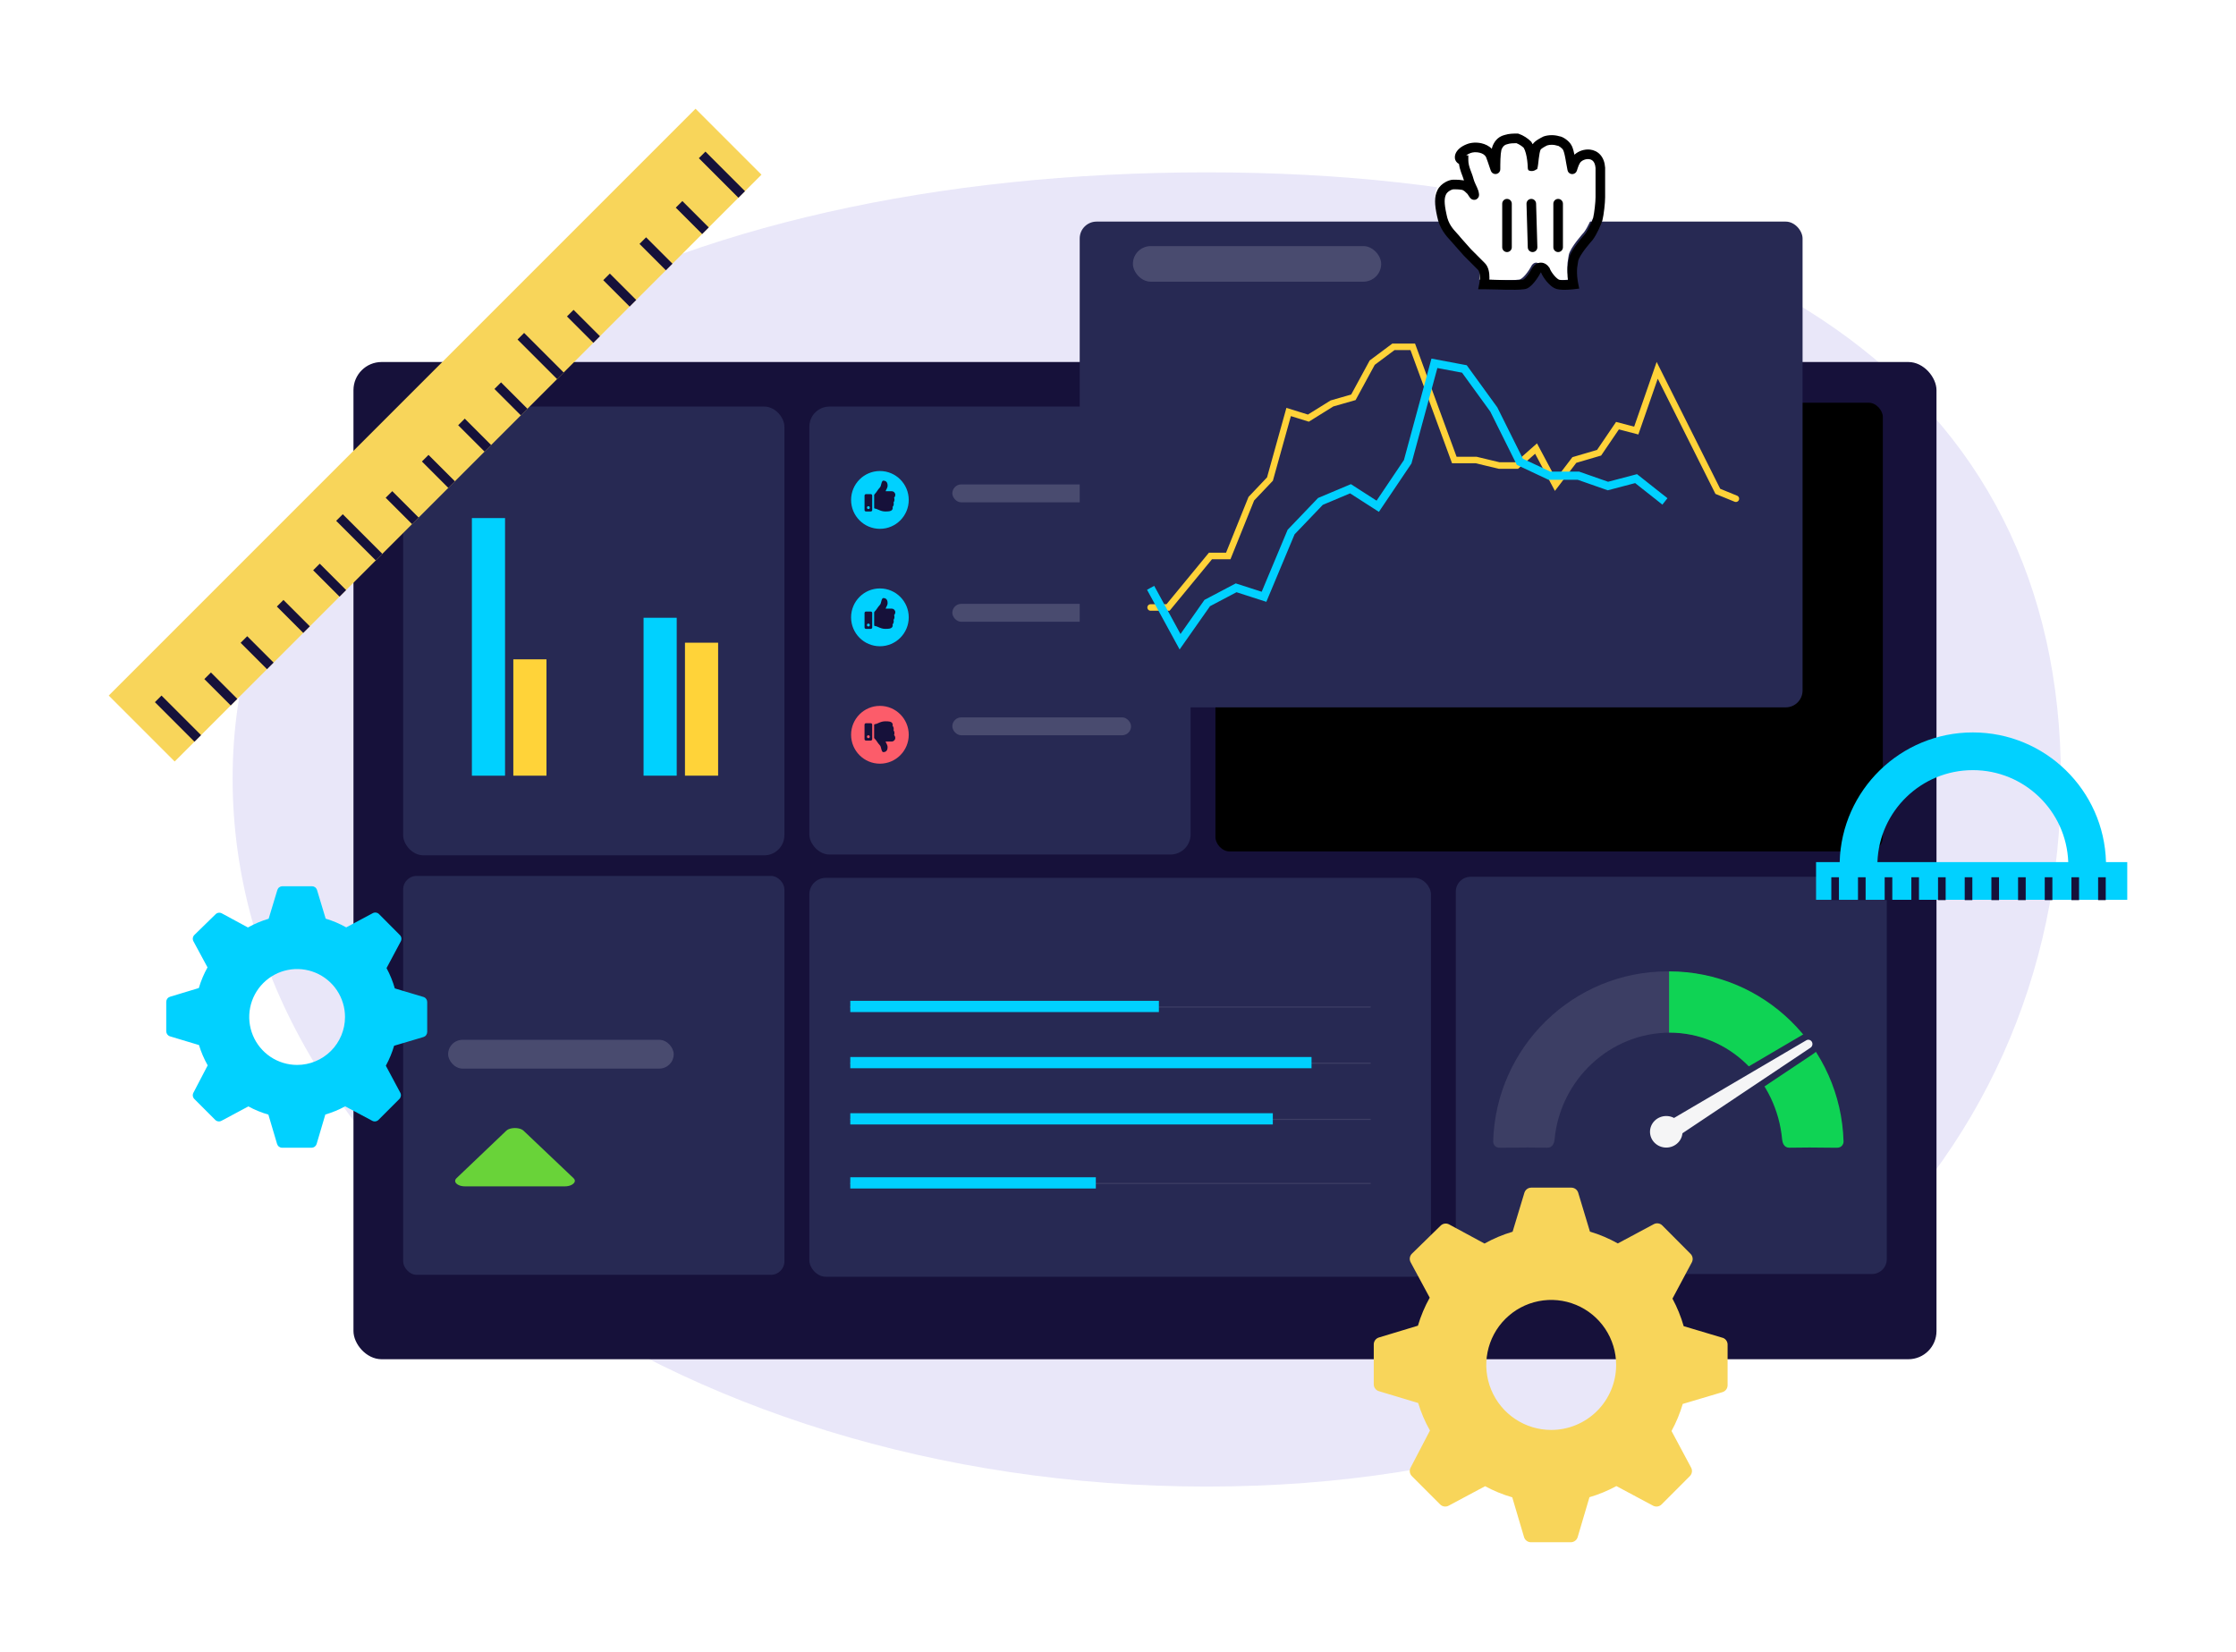 <svg width="329" height="243" viewBox="0 0 329 243" fill="none" xmlns="http://www.w3.org/2000/svg">
<g filter="url(#filter0_d_417_53594)">
<path d="M26.228 106.563C26.228 49.037 90.396 17.359 169.552 17.359C248.708 17.359 295.236 49.037 295.236 106.563C295.236 164.09 248.708 210.724 169.552 210.724C90.396 210.724 26.228 164.09 26.228 106.563Z" fill="#E9E7F9"/>
<g filter="url(#filter1_d_417_53594)">
<rect x="44.008" y="42.546" width="232.923" height="146.725" rx="4.141" fill="#16113A"/>
</g>
<g filter="url(#filter2_d_417_53594)">
<rect x="170.836" y="49.878" width="98.201" height="66.026" rx="2.1" fill="black"/>
</g>
<g filter="url(#filter3_d_417_53594)">
<rect x="51.321" y="119.58" width="56.097" height="58.69" rx="1.982" fill="#272953"/>
</g>
<path d="M69.048 158.38L76.386 165.347C76.569 165.525 76.625 165.707 76.554 165.891C76.483 166.075 76.314 166.232 76.05 166.36C75.785 166.488 75.469 166.553 75.102 166.553H60.427C60.06 166.553 59.744 166.488 59.479 166.36C59.214 166.232 59.051 166.075 58.99 165.891C58.929 165.707 58.99 165.525 59.173 165.347L66.48 158.38C66.664 158.202 66.924 158.082 67.26 158.02C67.596 157.959 67.932 157.959 68.269 158.02C68.605 158.082 68.865 158.202 69.048 158.38Z" fill="#69D339"/>
<rect opacity="0.3" x="57.938" y="144.991" width="33.19" height="4.235" rx="2.118" fill="#9C99B2"/>
<g filter="url(#filter4_d_417_53594)">
<rect x="206.203" y="119.58" width="63.414" height="58.443" rx="2.182" fill="#272953"/>
</g>
<path opacity="0.1" fill-rule="evenodd" clip-rule="evenodd" d="M211.7 159.959C212.094 146.064 223.438 134.922 237.374 134.922C251.181 134.922 262.444 145.859 263.034 159.574C263.041 159.741 263.058 160.706 262.254 160.706C259.46 160.706 257.333 160.706 255.874 160.706C254.617 160.706 254.59 159.969 254.56 159.605C253.834 150.829 246.666 143.937 237.733 143.937C228.844 143.937 221.539 150.926 220.739 159.656C220.702 160.063 220.491 160.886 219.672 160.866C218.072 160.827 215.749 160.825 212.706 160.873C211.869 160.886 211.693 160.207 211.7 159.959Z" fill="white"/>
<path fill-rule="evenodd" clip-rule="evenodd" d="M263.257 159.959C262.863 146.064 251.519 134.922 237.583 134.922C237.583 143.428 237.583 137.864 237.583 143.931C246.473 143.931 253.419 150.926 254.218 159.656C254.255 160.062 254.466 160.886 255.285 160.866C256.885 160.827 259.208 160.825 262.251 160.873C263.088 160.886 263.264 160.207 263.257 159.959Z" fill="#0FD354"/>
<path d="M236.253 158.522L235.835 158.767L236.253 158.522ZM236.253 158.522L235.835 158.767C235.502 158.196 235.693 157.46 236.264 157.125L257.521 144.645C257.534 144.637 257.548 144.629 257.561 144.622C258.094 144.339 258.753 144.543 259.034 145.076C259.308 145.594 259.146 146.237 258.658 146.563L238.204 160.227L237.934 159.821M236.253 158.522L237.934 159.821M237.934 159.821L238.204 160.227C238.196 160.232 238.188 160.238 238.179 160.243C237.619 160.597 236.88 160.429 236.528 159.869L235.856 158.801L237.934 159.821Z" fill="#F5F5F6" stroke="#272953" stroke-width="0.975"/>
<path d="M237.169 160.847C235.849 160.847 234.778 159.808 234.778 158.526C234.778 157.244 235.849 156.205 237.169 156.205C238.49 156.205 239.561 157.244 239.561 158.526C239.561 159.808 238.49 160.847 237.169 160.847Z" fill="#F5F5F6"/>
<g filter="url(#filter5_d_417_53594)">
<rect x="111.086" y="49.88" width="56.097" height="65.912" rx="2.964" fill="#272953"/>
</g>
<ellipse cx="121.469" cy="65.556" rx="4.241" ry="4.253" fill="#00D1FF"/>
<g clip-path="url(#clip0_417_53594)">
<path d="M120.126 64.704H119.419C119.302 64.704 119.207 64.799 119.207 64.916V67.043C119.207 67.16 119.302 67.255 119.419 67.255H120.126C120.243 67.255 120.338 67.16 120.338 67.043V64.916C120.338 64.799 120.243 64.704 120.126 64.704ZM119.773 66.901C119.655 66.901 119.56 66.805 119.56 66.688C119.56 66.571 119.655 66.475 119.773 66.475C119.89 66.475 119.985 66.571 119.985 66.688C119.985 66.805 119.89 66.901 119.773 66.901ZM122.6 63.441C122.6 63.816 122.371 64.027 122.306 64.278H123.205C123.5 64.278 123.73 64.524 123.731 64.793C123.732 64.952 123.665 65.123 123.559 65.229L123.558 65.23C123.645 65.437 123.631 65.726 123.476 65.934C123.553 66.163 123.476 66.445 123.331 66.596C123.369 66.752 123.351 66.885 123.277 66.992C123.097 67.251 122.65 67.255 122.272 67.255L122.247 67.255C121.82 67.255 121.471 67.099 121.19 66.974C121.049 66.911 120.865 66.833 120.725 66.831C120.667 66.83 120.621 66.782 120.621 66.724V64.831C120.621 64.802 120.632 64.775 120.652 64.755C121.002 64.408 121.153 64.041 121.44 63.753C121.571 63.621 121.618 63.423 121.664 63.231C121.703 63.067 121.786 62.719 121.964 62.719C122.176 62.719 122.6 62.79 122.6 63.441Z" fill="#16113A"/>
</g>
<ellipse cx="121.469" cy="82.832" rx="4.241" ry="4.253" fill="#00D1FF"/>
<g clip-path="url(#clip1_417_53594)">
<path d="M120.126 81.978H119.419C119.302 81.978 119.207 82.073 119.207 82.191V84.317C119.207 84.434 119.302 84.529 119.419 84.529H120.126C120.243 84.529 120.338 84.434 120.338 84.317V82.191C120.338 82.073 120.243 81.978 120.126 81.978ZM119.773 84.175C119.655 84.175 119.56 84.08 119.56 83.963C119.56 83.845 119.655 83.75 119.773 83.75C119.89 83.75 119.985 83.845 119.985 83.963C119.985 84.08 119.89 84.175 119.773 84.175ZM122.6 80.715C122.6 81.091 122.371 81.302 122.306 81.553H123.205C123.5 81.553 123.73 81.799 123.731 82.067C123.732 82.226 123.665 82.397 123.559 82.503L123.558 82.504C123.645 82.711 123.631 83.001 123.476 83.208C123.553 83.438 123.476 83.719 123.331 83.871C123.369 84.026 123.351 84.159 123.277 84.266C123.097 84.526 122.65 84.529 122.272 84.529L122.247 84.529C121.82 84.529 121.471 84.374 121.19 84.248C121.049 84.186 120.865 84.108 120.725 84.105C120.667 84.104 120.621 84.057 120.621 83.999V82.105C120.621 82.076 120.632 82.049 120.652 82.029C121.002 81.683 121.153 81.315 121.44 81.027C121.571 80.896 121.618 80.697 121.664 80.505C121.703 80.341 121.786 79.993 121.964 79.993C122.176 79.993 122.6 80.064 122.6 80.715Z" fill="#16113A"/>
</g>
<ellipse cx="121.469" cy="100.111" rx="4.241" ry="4.253" fill="#FC5C6A"/>
<g clip-path="url(#clip2_417_53594)">
<path d="M119.204 98.623V100.749C119.204 100.866 119.299 100.962 119.416 100.962H120.123C120.24 100.962 120.335 100.866 120.335 100.749V98.623C120.335 98.505 120.24 98.41 120.123 98.41H119.416C119.299 98.41 119.204 98.505 119.204 98.623ZM119.558 100.395C119.558 100.277 119.652 100.182 119.77 100.182C119.887 100.182 119.982 100.277 119.982 100.395C119.982 100.512 119.887 100.607 119.77 100.607C119.652 100.607 119.558 100.512 119.558 100.395ZM121.961 102.663C121.783 102.663 121.7 102.314 121.661 102.151C121.615 101.959 121.568 101.76 121.437 101.629C121.15 101.341 120.999 100.973 120.649 100.627C120.639 100.617 120.631 100.605 120.626 100.592C120.621 100.579 120.618 100.565 120.618 100.551V98.657C120.618 98.599 120.664 98.552 120.722 98.551C120.862 98.548 121.046 98.47 121.187 98.407C121.468 98.282 121.817 98.127 122.244 98.126H122.269C122.647 98.126 123.094 98.13 123.274 98.39C123.348 98.497 123.367 98.629 123.329 98.785C123.473 98.936 123.55 99.218 123.473 99.448C123.628 99.655 123.642 99.945 123.556 100.152L123.557 100.153C123.662 100.259 123.729 100.43 123.728 100.589C123.727 100.857 123.497 101.103 123.202 101.103H122.303C122.368 101.354 122.597 101.565 122.597 101.941C122.597 102.592 122.173 102.663 121.961 102.663Z" fill="#16113A"/>
</g>
<rect opacity="0.3" x="132.123" y="63.275" width="26.295" height="2.636" rx="1.318" fill="#9C99B2"/>
<rect opacity="0.3" x="132.123" y="80.847" width="26.295" height="2.636" rx="1.318" fill="#9C99B2"/>
<rect opacity="0.3" x="132.123" y="97.548" width="26.295" height="2.636" rx="1.318" fill="#9C99B2"/>
<g filter="url(#filter6_d_417_53594)">
<rect x="51.319" y="49.881" width="56.097" height="66.026" rx="2.964" fill="#272953"/>
</g>
<g filter="url(#filter7_d_417_53594)">
<rect x="111.086" y="119.579" width="91.462" height="58.69" rx="2.42" fill="#272953"/>
</g>
<path opacity="0.2" d="M117.11 140.167H193.6" stroke="#9C99B2" stroke-width="0.157" stroke-linecap="square"/>
<path opacity="0.2" d="M117.11 148.433H193.6" stroke="#9C99B2" stroke-width="0.157" stroke-linecap="square"/>
<path opacity="0.2" d="M117.11 156.702H193.6" stroke="#9C99B2" stroke-width="0.157" stroke-linecap="square"/>
<path opacity="0.2" d="M117.11 166.124H193.6" stroke="#9C99B2" stroke-width="0.157" stroke-linecap="square"/>
<line x1="117.11" y1="140.082" x2="162.516" y2="140.082" stroke="#00D1FF" stroke-width="1.654"/>
<line x1="117.11" y1="148.349" x2="184.975" y2="148.349" stroke="#00D1FF" stroke-width="1.654"/>
<line x1="117.11" y1="156.62" x2="179.279" y2="156.62" stroke="#00D1FF" stroke-width="1.654"/>
<line x1="117.11" y1="166.042" x2="153.239" y2="166.042" stroke="#00D1FF" stroke-width="1.654"/>
<rect x="61.433" y="68.226" width="4.878" height="37.904" fill="#00D1FF"/>
<rect x="86.692" y="82.895" width="4.878" height="23.231" fill="#00D1FF"/>
<rect x="67.529" y="89.011" width="4.878" height="17.118" fill="#FFD339"/>
<rect x="92.785" y="86.563" width="4.878" height="19.563" fill="#FFD339"/>
<path d="M245.553 188.862L239.733 187.123C239.331 185.717 238.777 184.358 238.083 183.071L240.932 177.732C241.039 177.531 241.078 177.3 241.043 177.075C241.009 176.849 240.903 176.641 240.741 176.48L236.589 172.306C236.429 172.144 236.22 172.038 235.995 172.003C235.77 171.969 235.539 172.008 235.338 172.115L230.04 174.95C228.741 174.22 227.366 173.637 225.94 173.211L224.203 167.454C224.129 167.242 223.99 167.059 223.806 166.931C223.622 166.803 223.402 166.736 223.178 166.741H217.306C217.08 166.742 216.861 166.815 216.68 166.95C216.499 167.084 216.365 167.273 216.298 167.489L214.561 173.228C213.123 173.652 211.736 174.236 210.427 174.967L205.215 172.15C205.014 172.043 204.783 172.004 204.558 172.038C204.333 172.073 204.125 172.179 203.964 172.341L199.743 176.463C199.581 176.623 199.475 176.832 199.44 177.057C199.406 177.283 199.445 177.513 199.552 177.715L202.366 182.932C201.637 184.237 201.054 185.62 200.629 187.054L194.879 188.793C194.663 188.859 194.475 188.993 194.34 189.175C194.206 189.356 194.133 189.576 194.132 189.802V195.68C194.133 195.905 194.206 196.125 194.34 196.306C194.475 196.488 194.663 196.622 194.879 196.688L200.664 198.427C201.093 199.837 201.676 201.196 202.401 202.479L199.552 207.94C199.445 208.142 199.406 208.372 199.44 208.598C199.475 208.824 199.581 209.032 199.743 209.192L203.895 213.349C204.055 213.511 204.263 213.617 204.489 213.652C204.714 213.686 204.944 213.647 205.146 213.54L210.514 210.671C211.783 211.357 213.123 211.905 214.509 212.305L216.246 218.166C216.313 218.382 216.446 218.571 216.628 218.705C216.809 218.84 217.028 218.913 217.254 218.914H223.126C223.351 218.913 223.571 218.84 223.752 218.705C223.933 218.571 224.067 218.382 224.133 218.166L225.87 212.288C227.245 211.885 228.572 211.337 229.831 210.653L235.234 213.54C235.435 213.647 235.665 213.686 235.891 213.652C236.116 213.617 236.324 213.511 236.485 213.349L240.636 209.192C240.799 209.032 240.905 208.824 240.939 208.598C240.974 208.372 240.934 208.142 240.828 207.94L237.944 202.549C238.634 201.284 239.187 199.949 239.594 198.567L245.448 196.827C245.664 196.761 245.853 196.627 245.987 196.446C246.121 196.264 246.194 196.045 246.195 195.819V189.888C246.206 189.672 246.15 189.458 246.035 189.275C245.92 189.091 245.752 188.947 245.553 188.862ZM220.242 202.393C218.352 202.393 216.505 201.832 214.934 200.781C213.362 199.73 212.138 198.236 211.415 196.488C210.691 194.74 210.502 192.817 210.871 190.962C211.24 189.106 212.149 187.402 213.486 186.064C214.822 184.726 216.524 183.815 218.378 183.446C220.231 183.077 222.152 183.267 223.898 183.991C225.644 184.715 227.136 185.941 228.186 187.514C229.236 189.086 229.796 190.936 229.796 192.828C229.796 195.364 228.79 197.797 226.998 199.591C225.206 201.385 222.776 202.393 220.242 202.393Z" fill="#F8D55A"/>
<path d="M54.384 138.709L50.092 137.426C49.795 136.389 49.387 135.387 48.875 134.438L50.976 130.5C51.055 130.351 51.084 130.181 51.058 130.015C51.033 129.849 50.955 129.695 50.835 129.577L47.773 126.498C47.655 126.379 47.501 126.3 47.335 126.275C47.169 126.25 46.999 126.278 46.85 126.357L42.943 128.448C41.985 127.91 40.971 127.48 39.919 127.165L38.638 122.92C38.584 122.764 38.482 122.628 38.346 122.534C38.21 122.439 38.048 122.391 37.882 122.394H33.552C33.386 122.395 33.224 122.449 33.09 122.548C32.956 122.647 32.858 122.787 32.809 122.946L31.528 127.178C30.467 127.491 29.444 127.921 28.478 128.461L24.635 126.383C24.486 126.304 24.317 126.275 24.15 126.301C23.984 126.326 23.831 126.404 23.712 126.524L20.599 129.564C20.48 129.682 20.401 129.836 20.376 130.002C20.351 130.169 20.379 130.339 20.458 130.487L22.534 134.335C21.996 135.298 21.566 136.317 21.253 137.375L17.012 138.657C16.853 138.706 16.714 138.805 16.615 138.939C16.516 139.073 16.462 139.235 16.461 139.401V143.736C16.462 143.903 16.516 144.065 16.615 144.199C16.714 144.332 16.853 144.431 17.012 144.48L21.278 145.763C21.595 146.803 22.025 147.805 22.559 148.751L20.458 152.778C20.379 152.927 20.351 153.097 20.376 153.264C20.401 153.43 20.48 153.584 20.599 153.702L23.661 156.767C23.779 156.887 23.933 156.965 24.099 156.991C24.265 157.016 24.435 156.987 24.584 156.908L28.542 154.792C29.479 155.298 30.467 155.702 31.489 155.998L32.77 160.32C32.819 160.479 32.918 160.618 33.052 160.718C33.185 160.817 33.347 160.871 33.513 160.872H37.844C38.01 160.871 38.172 160.817 38.306 160.718C38.439 160.618 38.538 160.479 38.587 160.32L39.868 155.985C40.882 155.688 41.861 155.284 42.789 154.779L46.774 156.908C46.922 156.987 47.092 157.016 47.258 156.991C47.424 156.965 47.578 156.887 47.696 156.767L50.758 153.702C50.878 153.584 50.956 153.43 50.981 153.264C51.007 153.097 50.978 152.927 50.899 152.778L48.772 148.802C49.281 147.87 49.689 146.885 49.989 145.865L54.307 144.583C54.466 144.534 54.605 144.435 54.704 144.301C54.803 144.167 54.857 144.005 54.858 143.839V139.465C54.865 139.306 54.824 139.148 54.739 139.013C54.655 138.877 54.531 138.771 54.384 138.709ZM35.717 148.687C34.323 148.687 32.961 148.273 31.802 147.498C30.643 146.723 29.74 145.621 29.207 144.332C28.674 143.043 28.534 141.625 28.806 140.257C29.078 138.888 29.749 137.631 30.734 136.645C31.72 135.658 32.975 134.986 34.342 134.714C35.709 134.442 37.126 134.582 38.414 135.116C39.701 135.65 40.802 136.554 41.576 137.714C42.35 138.874 42.764 140.238 42.764 141.633C42.764 143.504 42.021 145.298 40.7 146.621C39.378 147.944 37.586 148.687 35.717 148.687Z" fill="#01D1FF"/>
<g filter="url(#filter8_d_417_53594)">
<rect x="150.866" y="22.981" width="106.36" height="71.472" rx="2.482" fill="#272953"/>
</g>
<path d="M161.3 81.38H163.866L170.104 73.804H172.723L176.116 65.378L178.859 62.486L181.609 52.617L184.514 53.519L187.983 51.36L191.135 50.458L193.904 45.359L197.026 43.029H199.87L205.984 59.682H209.192L212.58 60.493H215.188L218.012 57.999L220.859 63.341L223.646 59.682L227.286 58.612L229.994 54.629L232.756 55.35L235.837 46.486L244.756 64.291L247.411 65.378" stroke="#FFD339" stroke-width="0.961" stroke-linecap="round"/>
<g filter="url(#filter9_d_417_53594)">
<path d="M161.3 77.804L165.631 85.737L169.63 80.045L173.883 77.804L177.984 79.124L181.971 69.599L186.286 65.092L190.709 63.229L194.717 65.805L199.124 59.261L203.057 44.772L207.468 45.602L211.797 51.569L215.628 59.261L219.966 61.304H224.233L228.585 62.829L232.731 61.739L236.973 65.092" stroke="#00D1FF" stroke-width="1.202"/>
</g>
<rect opacity="0.3" x="158.693" y="28.212" width="36.532" height="5.23" rx="2.615" fill="#9C99B2"/>
<path d="M207.388 13.16C208.329 12.783 210.022 12.971 210.586 14.102C210.962 15.045 211.338 16.365 211.338 16.176C211.338 15.422 211.338 13.914 211.527 13.16C211.715 12.594 212.091 12.029 212.843 11.84C213.408 11.652 213.972 11.652 214.537 11.652C215.101 11.84 215.665 12.217 216.041 12.594C216.794 13.726 216.794 16.176 216.794 15.988C216.982 15.422 216.982 13.726 217.358 12.971C217.546 12.594 218.299 12.217 218.675 12.029C219.24 11.84 219.992 11.84 220.556 12.029C220.933 12.029 221.685 12.594 221.873 12.971C222.249 13.537 222.438 15.422 222.626 16.176C222.626 16.365 222.814 15.422 223.19 14.857C223.942 13.726 226.576 13.348 226.764 15.988C226.764 17.307 226.764 17.119 226.764 18.061C226.764 19.004 226.764 19.569 226.764 20.323C226.764 21.077 226.576 22.774 226.388 23.528C226.2 24.093 225.636 25.413 225.071 26.167C225.071 26.167 223.002 28.429 222.814 29.56C222.626 30.691 222.626 30.691 222.626 31.445C222.626 32.2 222.814 33.142 222.814 33.142C222.814 33.142 221.309 33.331 220.556 33.142C219.804 32.953 218.863 31.634 218.675 31.068C218.299 30.503 217.735 30.503 217.358 31.068C216.982 31.822 216.041 33.142 215.477 33.142C214.16 33.331 211.527 33.142 209.645 33.142C209.645 33.142 210.022 31.257 209.269 30.503C208.705 29.937 207.764 28.995 207.2 28.429L205.695 26.733C205.131 25.979 203.814 25.036 203.437 22.962C203.061 21.266 203.061 20.323 203.437 19.569C203.814 18.815 204.754 18.438 205.131 18.438C205.507 18.438 206.447 18.438 206.824 18.627C207.2 18.815 207.388 19.004 207.764 19.381C208.14 19.946 208.329 20.323 208.14 19.569C207.952 19.004 207.576 18.438 207.388 17.684C207.2 16.93 206.635 15.988 206.635 14.857C205.695 14.857 205.883 13.726 207.388 13.16Z" fill="white"/>
<path fill-rule="evenodd" clip-rule="evenodd" d="M215.12 13.066C214.598 13.067 214.18 13.082 213.772 13.218L213.746 13.226L213.72 13.233C213.297 13.339 213.056 13.641 212.91 14.064C212.839 14.367 212.795 14.856 212.772 15.404C212.749 15.953 212.749 16.505 212.749 16.883C212.749 16.905 212.749 16.977 212.729 17.062C212.719 17.103 212.693 17.195 212.627 17.295C212.554 17.403 212.402 17.559 212.152 17.599C211.918 17.637 211.742 17.549 211.661 17.499C211.579 17.447 211.526 17.389 211.501 17.361C211.451 17.303 211.421 17.249 211.41 17.23C211.368 17.154 211.335 17.062 211.317 17.015C211.272 16.893 211.211 16.708 211.144 16.507L211.14 16.494C211 16.075 210.824 15.545 210.649 15.103C210.487 14.8 210.15 14.571 209.675 14.461C209.186 14.348 208.676 14.395 208.355 14.523L208.341 14.529C208.06 14.634 207.864 14.752 207.729 14.857H208.046V15.563C208.046 16.013 208.158 16.444 208.312 16.885C208.367 17.042 208.423 17.188 208.48 17.338C208.505 17.404 208.531 17.472 208.557 17.542C208.638 17.757 208.72 17.989 208.778 18.22C208.855 18.531 208.974 18.812 209.11 19.108C209.133 19.157 209.157 19.208 209.181 19.261C209.295 19.504 209.425 19.78 209.515 20.053L209.524 20.078L209.53 20.105C209.574 20.279 209.617 20.467 209.624 20.611C209.626 20.65 209.628 20.73 209.609 20.823C209.596 20.887 209.535 21.154 209.256 21.312C208.941 21.491 208.653 21.368 208.565 21.321C208.464 21.269 208.397 21.203 208.371 21.177C208.276 21.082 208.183 20.941 208.13 20.858L208.124 20.85C208.094 20.804 208.065 20.759 208.035 20.713C207.999 20.658 207.962 20.601 207.921 20.538C207.58 20.197 207.463 20.091 207.214 19.966C207.214 19.966 207.204 19.961 207.168 19.951C207.135 19.941 207.09 19.931 207.034 19.92C206.92 19.9 206.783 19.885 206.632 19.874C206.331 19.852 206.025 19.852 205.836 19.852C205.826 19.853 205.773 19.859 205.681 19.889C205.581 19.921 205.462 19.972 205.339 20.042C205.087 20.186 204.88 20.379 204.774 20.592C204.515 21.111 204.459 21.838 204.832 23.516L204.835 23.529L204.837 23.543C205.088 24.926 205.755 25.653 206.371 26.324C206.574 26.545 206.771 26.761 206.946 26.991L208.419 28.651L210.473 30.71C210.784 31.021 210.947 31.415 211.035 31.769C211.125 32.127 211.15 32.495 211.15 32.812C211.15 32.93 211.147 33.044 211.141 33.151C211.555 33.159 211.987 33.171 212.419 33.184C212.782 33.195 213.145 33.205 213.494 33.213C214.562 33.237 215.491 33.234 216.083 33.149L216.126 33.143C216.143 33.133 216.177 33.113 216.228 33.074C216.347 32.981 216.493 32.834 216.652 32.642C216.97 32.26 217.269 31.788 217.433 31.459L217.452 31.42L217.477 31.383C217.75 30.972 218.18 30.644 218.722 30.644C219.265 30.644 219.694 30.972 219.968 31.383L220.02 31.462L220.05 31.552C220.105 31.716 220.326 32.11 220.652 32.501C220.807 32.688 220.968 32.852 221.12 32.974C221.279 33.103 221.386 33.151 221.433 33.163C221.697 33.229 222.166 33.237 222.637 33.214C222.66 33.212 222.682 33.211 222.703 33.21C222.663 32.894 222.626 32.51 222.626 32.152V32.128C222.626 31.773 222.626 31.552 222.653 31.281C222.679 31.022 222.729 30.718 222.817 30.186L222.823 30.151C222.893 29.732 223.116 29.284 223.345 28.898C223.585 28.494 223.879 28.081 224.159 27.716C224.439 27.35 224.713 27.021 224.915 26.785C225.017 26.666 225.101 26.57 225.161 26.503L225.23 26.426C225.716 25.763 226.233 24.576 226.416 24.037C226.586 23.332 226.764 21.725 226.764 21.03V16.721C226.723 16.194 226.568 15.891 226.413 15.718C226.257 15.544 226.052 15.446 225.809 15.417C225.269 15.351 224.696 15.635 224.482 15.956C224.35 16.154 224.233 16.453 224.141 16.73C224.12 16.795 224.1 16.855 224.083 16.91L224.075 16.936C224.061 16.98 224.047 17.024 224.036 17.059C224.029 17.081 224.019 17.108 224.009 17.135C224.004 17.149 223.976 17.223 223.927 17.296C223.911 17.319 223.881 17.362 223.834 17.408C223.795 17.447 223.695 17.539 223.534 17.586C223.333 17.645 223.108 17.613 222.925 17.483C222.778 17.378 222.713 17.247 222.689 17.193C222.654 17.113 222.639 17.041 222.633 17C222.572 16.736 222.507 16.357 222.442 15.973C222.406 15.757 222.369 15.539 222.332 15.339C222.274 15.027 222.214 14.738 222.148 14.499C222.078 14.241 222.019 14.111 221.992 14.07L221.967 14.034L221.948 13.995C221.948 13.995 221.941 13.983 221.923 13.959C221.904 13.933 221.876 13.902 221.841 13.865C221.769 13.791 221.676 13.711 221.576 13.637C221.475 13.564 221.379 13.507 221.302 13.471C221.266 13.454 221.243 13.446 221.232 13.443H221.147L221.039 13.406C220.633 13.271 220.064 13.267 219.647 13.393C219.463 13.485 219.235 13.602 219.03 13.733C218.919 13.804 218.829 13.87 218.764 13.928C218.712 13.974 218.691 14.002 218.691 14.002C218.57 14.251 218.485 14.731 218.411 15.341C218.398 15.452 218.385 15.571 218.372 15.689C218.352 15.861 218.333 16.033 218.314 16.181C218.282 16.427 218.24 16.703 218.169 16.918L218.101 16.896C217.898 17.063 217.405 17.325 216.879 17.042C216.832 16.933 216.8 16.796 216.797 16.774L216.795 16.747L216.795 16.736L216.794 16.727L216.794 16.716L216.793 16.67C216.791 16.623 216.789 16.544 216.783 16.441C216.772 16.232 216.75 15.927 216.706 15.583C216.616 14.89 216.452 14.176 216.196 13.75C215.913 13.482 215.513 13.217 215.12 13.066ZM226.296 27.352L226.292 27.357L226.277 27.374L226.214 27.444C226.16 27.505 226.081 27.595 225.986 27.706C225.794 27.929 225.539 28.236 225.278 28.577C225.017 28.919 224.758 29.283 224.558 29.622C224.346 29.978 224.239 30.237 224.215 30.384C224.119 30.96 224.077 31.215 224.057 31.422C224.037 31.616 224.037 31.768 224.037 32.152C224.037 32.48 224.078 32.866 224.124 33.183C224.146 33.339 224.168 33.473 224.185 33.567C224.193 33.614 224.2 33.651 224.204 33.676L224.21 33.703L224.211 33.709L224.36 34.456L223.607 34.55L223.6 34.551L223.585 34.553L223.532 34.559C223.486 34.564 223.42 34.571 223.34 34.579C223.179 34.595 222.957 34.613 222.708 34.626C222.239 34.649 221.579 34.657 221.091 34.535C220.762 34.452 220.469 34.265 220.234 34.075C219.991 33.879 219.765 33.643 219.568 33.406C219.223 32.991 218.908 32.5 218.753 32.113C218.742 32.099 218.731 32.088 218.722 32.079C218.708 32.093 218.691 32.112 218.671 32.139C218.456 32.558 218.109 33.098 217.736 33.547C217.542 33.78 217.324 34.01 217.095 34.188C216.903 34.339 216.603 34.534 216.244 34.554C215.52 34.653 214.493 34.649 213.463 34.626C213.091 34.618 212.716 34.607 212.347 34.596C211.645 34.576 210.961 34.556 210.351 34.556H209.49L209.659 33.712L209.661 33.7L209.67 33.65C209.677 33.605 209.687 33.538 209.698 33.455C209.719 33.286 209.739 33.058 209.739 32.812C209.739 32.563 209.718 32.319 209.666 32.112C209.614 31.9 209.541 31.775 209.476 31.71L207.392 29.621L205.854 27.887L205.836 27.864C205.752 27.752 205.625 27.616 205.472 27.451C204.848 26.781 203.788 25.642 203.451 23.81C203.074 22.102 203.019 20.947 203.512 19.96C203.782 19.419 204.234 19.047 204.639 18.814C205.029 18.591 205.481 18.438 205.836 18.438H205.841C206.029 18.438 206.378 18.438 206.733 18.464C206.912 18.476 207.103 18.496 207.284 18.529C207.323 18.536 207.364 18.544 207.407 18.553C207.37 18.409 207.313 18.243 207.236 18.038C207.215 17.983 207.192 17.923 207.169 17.861C207.109 17.703 207.042 17.528 206.981 17.352C206.855 16.992 206.732 16.579 206.672 16.122C206.534 16.052 206.405 15.953 206.298 15.818C206.018 15.465 206.02 15.038 206.131 14.704C206.342 14.067 206.989 13.529 207.839 13.208C208.458 12.962 209.261 12.915 209.992 13.084C210.523 13.207 211.081 13.46 211.503 13.899C211.517 13.828 211.532 13.76 211.548 13.695L211.554 13.669L211.563 13.643C211.792 12.955 212.296 12.144 213.351 11.868C214.016 11.652 214.669 11.652 215.204 11.652C215.217 11.652 215.229 11.652 215.242 11.652H215.356L215.465 11.688C216.145 11.915 216.801 12.356 217.246 12.802L217.295 12.851L217.334 12.909C217.399 13.008 217.459 13.112 217.515 13.221C217.61 13.077 217.726 12.96 217.828 12.869C217.969 12.745 218.125 12.634 218.273 12.54C218.562 12.355 218.871 12.201 219.057 12.108L219.11 12.081L219.158 12.065C219.837 11.838 220.701 11.829 221.396 12.037C221.59 12.06 221.766 12.128 221.897 12.189C222.074 12.271 222.248 12.379 222.406 12.494C222.683 12.696 223.013 12.997 223.189 13.322C223.337 13.559 223.436 13.86 223.509 14.124C223.564 14.325 223.613 14.543 223.658 14.763C224.253 14.209 225.152 13.913 225.979 14.013C226.512 14.078 227.048 14.31 227.463 14.773C227.876 15.234 228.118 15.866 228.173 16.644L228.175 16.669V21.03C228.175 21.835 227.982 23.59 227.778 24.406L227.771 24.433L227.763 24.459C227.564 25.057 226.97 26.458 226.341 27.298L226.32 27.326L226.296 27.352ZM207.289 14.853L207.293 14.854L207.289 14.853ZM217.291 21.265C217.681 21.254 218.006 21.561 218.017 21.951L218.205 28.361C218.217 28.751 217.91 29.076 217.521 29.088C217.131 29.099 216.806 28.792 216.795 28.402L216.607 21.993C216.595 21.603 216.902 21.277 217.291 21.265ZM213.737 21.265C214.127 21.265 214.442 21.582 214.442 21.972V28.381C214.442 28.772 214.127 29.088 213.737 29.088C213.347 29.088 213.032 28.772 213.032 28.381V21.972C213.032 21.582 213.347 21.265 213.737 21.265ZM221.262 21.265C221.651 21.265 221.967 21.582 221.967 21.972V28.381C221.967 28.772 221.651 29.088 221.262 29.088C220.872 29.088 220.556 28.772 220.556 28.381V21.972C220.556 21.582 220.872 21.265 221.262 21.265Z" fill="black"/>
<rect x="8" y="94.34" width="122.103" height="13.72" transform="rotate(-45 8 94.34)" fill="#F8D55A"/>
<rect x="14.792" y="95.311" width="1.372" height="8.232" transform="rotate(-45 14.792 95.311)" fill="#16113A"/>
<rect x="22.067" y="91.915" width="1.372" height="5.488" transform="rotate(-45 22.067 91.915)" fill="#16113A"/>
<rect x="27.405" y="86.579" width="1.372" height="5.488" transform="rotate(-45 27.405 86.579)" fill="#16113A"/>
<rect x="32.737" y="81.243" width="1.372" height="5.488" transform="rotate(-45 32.737 81.243)" fill="#16113A"/>
<rect x="38.078" y="75.908" width="1.372" height="5.488" transform="rotate(-45 38.078 75.908)" fill="#16113A"/>
<rect x="41.465" y="68.632" width="1.372" height="8.232" transform="rotate(-45 41.465 68.632)" fill="#16113A"/>
<rect x="48.749" y="65.237" width="1.372" height="5.488" transform="rotate(-45 48.749 65.237)" fill="#16113A"/>
<rect x="54.08" y="59.901" width="1.372" height="5.488" transform="rotate(-45 54.08 59.901)" fill="#16113A"/>
<rect x="59.416" y="54.566" width="1.372" height="5.488" transform="rotate(-45 59.416 54.566)" fill="#16113A"/>
<rect x="64.753" y="49.23" width="1.372" height="5.488" transform="rotate(-45 64.753 49.23)" fill="#16113A"/>
<rect x="68.148" y="41.954" width="1.372" height="8.232" transform="rotate(-45 68.148 41.954)" fill="#16113A"/>
<rect x="75.424" y="38.559" width="1.372" height="5.488" transform="rotate(-45 75.424 38.559)" fill="#16113A"/>
<rect x="80.761" y="33.223" width="1.372" height="5.488" transform="rotate(-45 80.761 33.223)" fill="#16113A"/>
<rect x="86.095" y="27.887" width="1.372" height="5.488" transform="rotate(-45 86.095 27.887)" fill="#16113A"/>
<rect x="91.432" y="22.552" width="1.372" height="5.488" transform="rotate(-45 91.432 22.552)" fill="#16113A"/>
<rect x="94.827" y="15.276" width="1.372" height="8.232" transform="rotate(-45 94.827 15.276)" fill="#16113A"/>
<path fill-rule="evenodd" clip-rule="evenodd" d="M262.687 118.842C262.963 108.259 271.629 99.764 282.279 99.764C292.929 99.764 301.595 108.259 301.871 118.842H304.999V124.392H259.212V118.842H262.687ZM268.24 118.842C268.514 111.325 274.695 105.314 282.279 105.314C289.864 105.314 296.044 111.325 296.318 118.842H268.24Z" fill="#01D1FF"/>
<rect x="261.455" y="121.075" width="1.122" height="3.365" fill="#16113A"/>
<rect x="265.381" y="121.075" width="1.122" height="3.365" fill="#16113A"/>
<rect x="269.307" y="121.075" width="1.122" height="3.365" fill="#16113A"/>
<rect x="273.232" y="121.075" width="1.122" height="3.365" fill="#16113A"/>
<rect x="277.158" y="121.075" width="1.122" height="3.365" fill="#16113A"/>
<rect x="281.084" y="121.075" width="1.122" height="3.365" fill="#16113A"/>
<rect x="285.009" y="121.075" width="1.122" height="3.365" fill="#16113A"/>
<rect x="288.935" y="121.075" width="1.122" height="3.365" fill="#16113A"/>
<rect x="292.86" y="121.075" width="1.122" height="3.365" fill="#16113A"/>
<rect x="296.786" y="121.075" width="1.122" height="3.365" fill="#16113A"/>
<rect x="300.712" y="121.075" width="1.122" height="3.365" fill="#16113A"/>
</g>
<defs>
<filter id="filter0_d_417_53594" x="0" y="0" width="328.999" height="242.914" filterUnits="userSpaceOnUse" color-interpolation-filters="sRGB">
<feFlood flood-opacity="0" result="BackgroundImageFix"/>
<feColorMatrix in="SourceAlpha" type="matrix" values="0 0 0 0 0 0 0 0 0 0 0 0 0 0 0 0 0 0 127 0" result="hardAlpha"/>
<feOffset dx="8" dy="8"/>
<feGaussianBlur stdDeviation="8"/>
<feComposite in2="hardAlpha" operator="out"/>
<feColorMatrix type="matrix" values="0 0 0 0 0 0 0 0 0 0 0 0 0 0 0 0 0 0 0.16 0"/>
<feBlend mode="normal" in2="BackgroundImageFix" result="effect1_dropShadow_417_53594"/>
<feBlend mode="normal" in="SourceGraphic" in2="effect1_dropShadow_417_53594" result="shape"/>
</filter>
<filter id="filter1_d_417_53594" x="29.061" y="30.317" width="262.817" height="176.618" filterUnits="userSpaceOnUse" color-interpolation-filters="sRGB">
<feFlood flood-opacity="0" result="BackgroundImageFix"/>
<feColorMatrix in="SourceAlpha" type="matrix" values="0 0 0 0 0 0 0 0 0 0 0 0 0 0 0 0 0 0 127 0" result="hardAlpha"/>
<feOffset dy="2.718"/>
<feGaussianBlur stdDeviation="7.473"/>
<feComposite in2="hardAlpha" operator="out"/>
<feColorMatrix type="matrix" values="0 0 0 0 0 0 0 0 0 0 0 0 0 0 0 0 0 0 0.07 0"/>
<feBlend mode="normal" in2="BackgroundImageFix" result="effect1_dropShadow_417_53594"/>
<feBlend mode="normal" in="SourceGraphic" in2="effect1_dropShadow_417_53594" result="shape"/>
</filter>
<filter id="filter2_d_417_53594" x="167.058" y="47.474" width="105.757" height="73.582" filterUnits="userSpaceOnUse" color-interpolation-filters="sRGB">
<feFlood flood-opacity="0" result="BackgroundImageFix"/>
<feColorMatrix in="SourceAlpha" type="matrix" values="0 0 0 0 0 0 0 0 0 0 0 0 0 0 0 0 0 0 127 0" result="hardAlpha"/>
<feMorphology radius="1.03" operator="dilate" in="SourceAlpha" result="effect1_dropShadow_417_53594"/>
<feOffset dy="1.374"/>
<feGaussianBlur stdDeviation="1.374"/>
<feComposite in2="hardAlpha" operator="out"/>
<feColorMatrix type="matrix" values="0 0 0 0 0 0 0 0 0 0 0 0 0 0 0 0 0 0 0.33 0"/>
<feBlend mode="normal" in2="BackgroundImageFix" result="effect1_dropShadow_417_53594"/>
<feBlend mode="normal" in="SourceGraphic" in2="effect1_dropShadow_417_53594" result="shape"/>
</filter>
<filter id="filter3_d_417_53594" x="47.755" y="117.31" width="63.229" height="65.822" filterUnits="userSpaceOnUse" color-interpolation-filters="sRGB">
<feFlood flood-opacity="0" result="BackgroundImageFix"/>
<feColorMatrix in="SourceAlpha" type="matrix" values="0 0 0 0 0 0 0 0 0 0 0 0 0 0 0 0 0 0 127 0" result="hardAlpha"/>
<feMorphology radius="0.973" operator="dilate" in="SourceAlpha" result="effect1_dropShadow_417_53594"/>
<feOffset dy="1.297"/>
<feGaussianBlur stdDeviation="1.297"/>
<feComposite in2="hardAlpha" operator="out"/>
<feColorMatrix type="matrix" values="0 0 0 0 0 0 0 0 0 0 0 0 0 0 0 0 0 0 0.33 0"/>
<feBlend mode="normal" in2="BackgroundImageFix" result="effect1_dropShadow_417_53594"/>
<feBlend mode="normal" in="SourceGraphic" in2="effect1_dropShadow_417_53594" result="shape"/>
</filter>
<filter id="filter4_d_417_53594" x="202.278" y="117.082" width="71.265" height="66.294" filterUnits="userSpaceOnUse" color-interpolation-filters="sRGB">
<feFlood flood-opacity="0" result="BackgroundImageFix"/>
<feColorMatrix in="SourceAlpha" type="matrix" values="0 0 0 0 0 0 0 0 0 0 0 0 0 0 0 0 0 0 127 0" result="hardAlpha"/>
<feMorphology radius="1.071" operator="dilate" in="SourceAlpha" result="effect1_dropShadow_417_53594"/>
<feOffset dy="1.427"/>
<feGaussianBlur stdDeviation="1.427"/>
<feComposite in2="hardAlpha" operator="out"/>
<feColorMatrix type="matrix" values="0 0 0 0 0 0 0 0 0 0 0 0 0 0 0 0 0 0 0.33 0"/>
<feBlend mode="normal" in2="BackgroundImageFix" result="effect1_dropShadow_417_53594"/>
<feBlend mode="normal" in="SourceGraphic" in2="effect1_dropShadow_417_53594" result="shape"/>
</filter>
<filter id="filter5_d_417_53594" x="105.754" y="46.487" width="66.761" height="76.576" filterUnits="userSpaceOnUse" color-interpolation-filters="sRGB">
<feFlood flood-opacity="0" result="BackgroundImageFix"/>
<feColorMatrix in="SourceAlpha" type="matrix" values="0 0 0 0 0 0 0 0 0 0 0 0 0 0 0 0 0 0 127 0" result="hardAlpha"/>
<feMorphology radius="1.454" operator="dilate" in="SourceAlpha" result="effect1_dropShadow_417_53594"/>
<feOffset dy="1.939"/>
<feGaussianBlur stdDeviation="1.939"/>
<feComposite in2="hardAlpha" operator="out"/>
<feColorMatrix type="matrix" values="0 0 0 0 0 0 0 0 0 0 0 0 0 0 0 0 0 0 0.33 0"/>
<feBlend mode="normal" in2="BackgroundImageFix" result="effect1_dropShadow_417_53594"/>
<feBlend mode="normal" in="SourceGraphic" in2="effect1_dropShadow_417_53594" result="shape"/>
</filter>
<filter id="filter6_d_417_53594" x="45.987" y="46.488" width="66.761" height="76.691" filterUnits="userSpaceOnUse" color-interpolation-filters="sRGB">
<feFlood flood-opacity="0" result="BackgroundImageFix"/>
<feColorMatrix in="SourceAlpha" type="matrix" values="0 0 0 0 0 0 0 0 0 0 0 0 0 0 0 0 0 0 127 0" result="hardAlpha"/>
<feMorphology radius="1.454" operator="dilate" in="SourceAlpha" result="effect1_dropShadow_417_53594"/>
<feOffset dy="1.939"/>
<feGaussianBlur stdDeviation="1.939"/>
<feComposite in2="hardAlpha" operator="out"/>
<feColorMatrix type="matrix" values="0 0 0 0 0 0 0 0 0 0 0 0 0 0 0 0 0 0 0.33 0"/>
<feBlend mode="normal" in2="BackgroundImageFix" result="effect1_dropShadow_417_53594"/>
<feBlend mode="normal" in="SourceGraphic" in2="effect1_dropShadow_417_53594" result="shape"/>
</filter>
<filter id="filter7_d_417_53594" x="106.734" y="116.81" width="100.167" height="67.395" filterUnits="userSpaceOnUse" color-interpolation-filters="sRGB">
<feFlood flood-opacity="0" result="BackgroundImageFix"/>
<feColorMatrix in="SourceAlpha" type="matrix" values="0 0 0 0 0 0 0 0 0 0 0 0 0 0 0 0 0 0 127 0" result="hardAlpha"/>
<feMorphology radius="1.187" operator="dilate" in="SourceAlpha" result="effect1_dropShadow_417_53594"/>
<feOffset dy="1.583"/>
<feGaussianBlur stdDeviation="1.583"/>
<feComposite in2="hardAlpha" operator="out"/>
<feColorMatrix type="matrix" values="0 0 0 0 0 0 0 0 0 0 0 0 0 0 0 0 0 0 0.33 0"/>
<feBlend mode="normal" in2="BackgroundImageFix" result="effect1_dropShadow_417_53594"/>
<feBlend mode="normal" in="SourceGraphic" in2="effect1_dropShadow_417_53594" result="shape"/>
</filter>
<filter id="filter8_d_417_53594" x="146.401" y="20.14" width="115.29" height="80.402" filterUnits="userSpaceOnUse" color-interpolation-filters="sRGB">
<feFlood flood-opacity="0" result="BackgroundImageFix"/>
<feColorMatrix in="SourceAlpha" type="matrix" values="0 0 0 0 0 0 0 0 0 0 0 0 0 0 0 0 0 0 127 0" result="hardAlpha"/>
<feMorphology radius="1.218" operator="dilate" in="SourceAlpha" result="effect1_dropShadow_417_53594"/>
<feOffset dy="1.624"/>
<feGaussianBlur stdDeviation="1.624"/>
<feComposite in2="hardAlpha" operator="out"/>
<feColorMatrix type="matrix" values="0 0 0 0 0 0 0 0 0 0 0 0 0 0 0 0 0 0 0.33 0"/>
<feBlend mode="normal" in2="BackgroundImageFix" result="effect1_dropShadow_417_53594"/>
<feBlend mode="normal" in="SourceGraphic" in2="effect1_dropShadow_417_53594" result="shape"/>
</filter>
<filter id="filter9_d_417_53594" x="159.748" y="43.737" width="78.622" height="44.844" filterUnits="userSpaceOnUse" color-interpolation-filters="sRGB">
<feFlood flood-opacity="0" result="BackgroundImageFix"/>
<feColorMatrix in="SourceAlpha" type="matrix" values="0 0 0 0 0 0 0 0 0 0 0 0 0 0 0 0 0 0 127 0" result="hardAlpha"/>
<feOffset dy="0.683"/>
<feGaussianBlur stdDeviation="0.512"/>
<feColorMatrix type="matrix" values="0 0 0 0 1 0 0 0 0 1 0 0 0 0 1 0 0 0 0.103 0"/>
<feBlend mode="normal" in2="BackgroundImageFix" result="effect1_dropShadow_417_53594"/>
<feBlend mode="normal" in="SourceGraphic" in2="effect1_dropShadow_417_53594" result="shape"/>
</filter>
<clipPath id="clip0_417_53594">
<rect width="4.524" height="4.536" fill="white" transform="translate(119.207 62.719)"/>
</clipPath>
<clipPath id="clip1_417_53594">
<rect width="4.524" height="4.536" fill="white" transform="translate(119.207 79.993)"/>
</clipPath>
<clipPath id="clip2_417_53594">
<rect width="4.524" height="4.536" fill="white" transform="translate(119.204 98.126)"/>
</clipPath>
</defs>
</svg>
